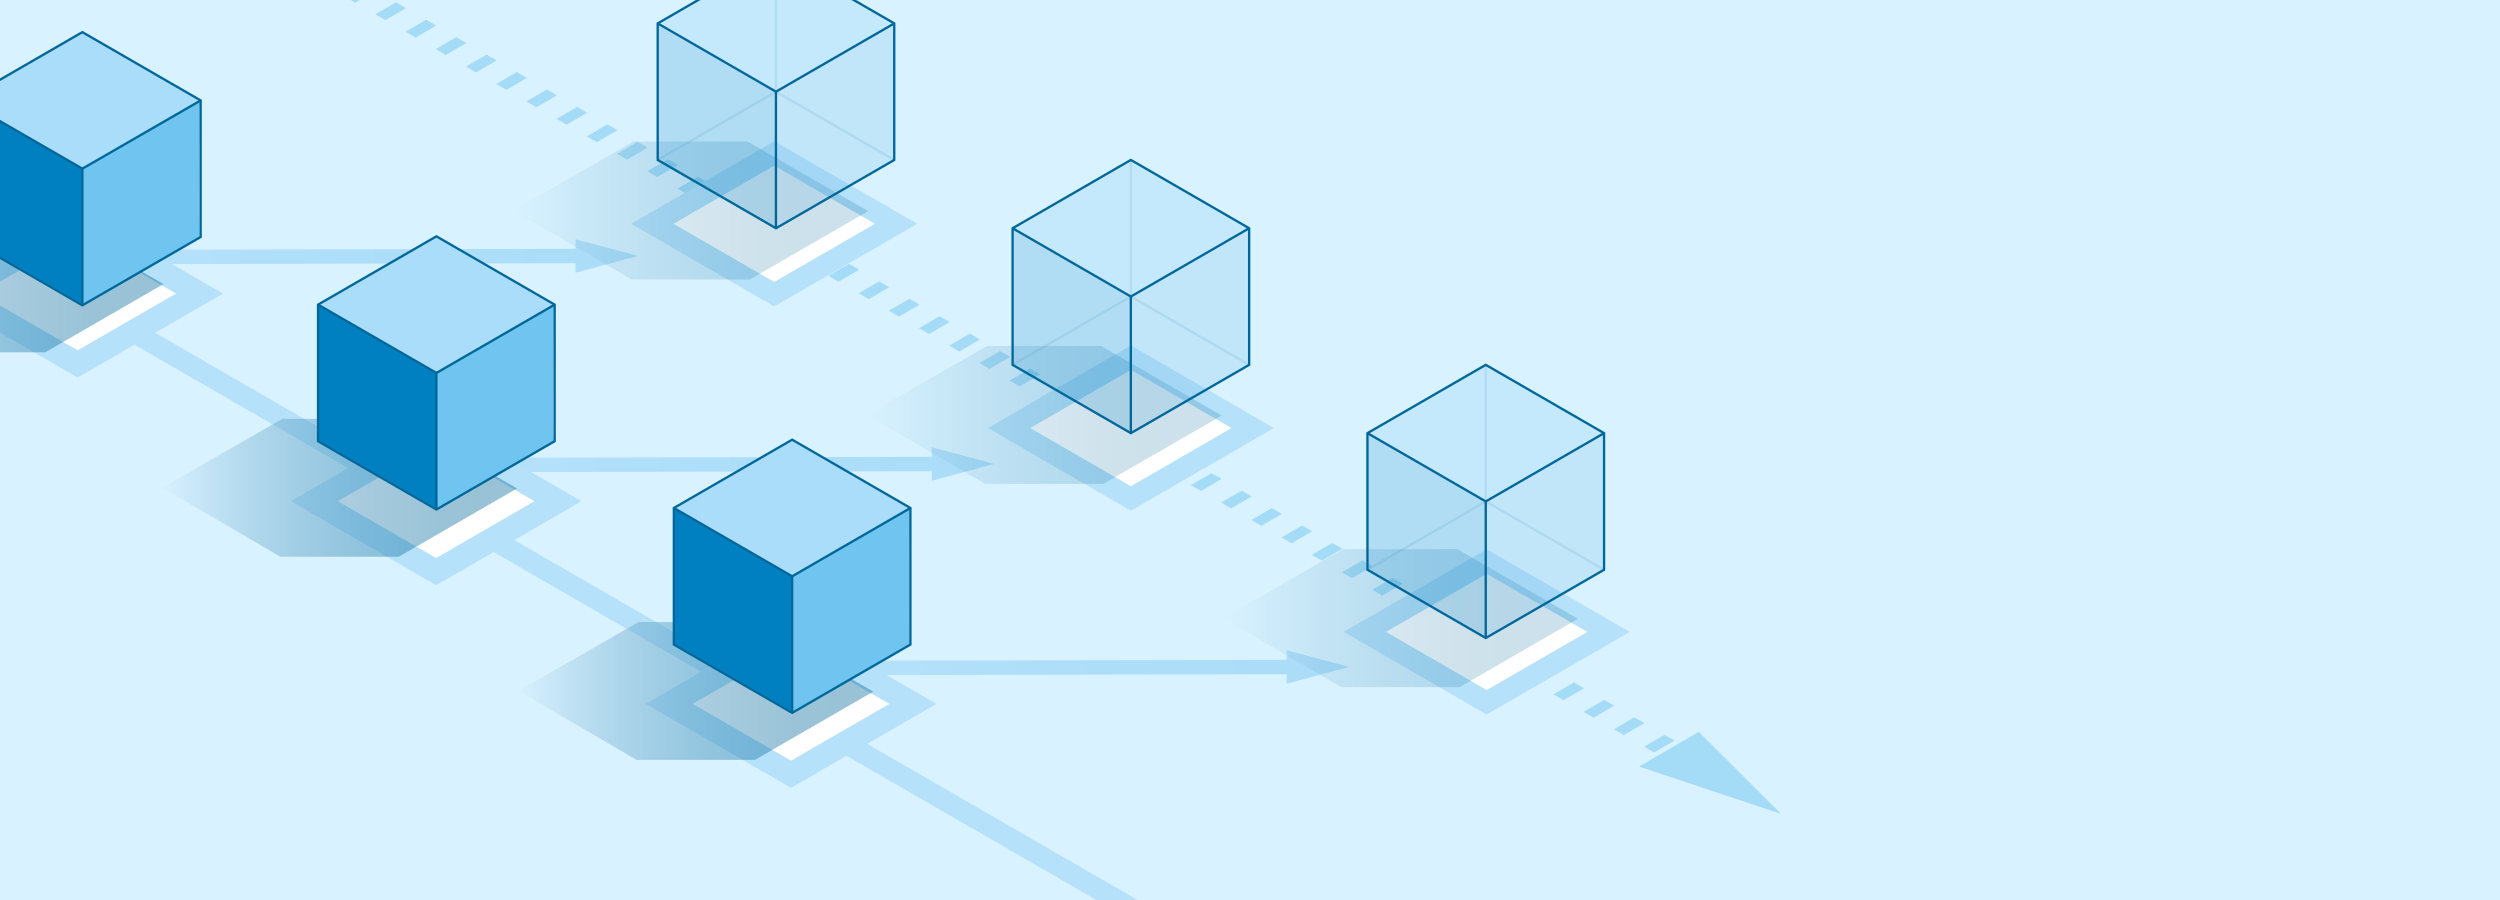 <?xml version="1.0" encoding="utf-8"?>
<!-- Generator: Adobe Illustrator 25.4.1, SVG Export Plug-In . SVG Version: 6.00 Build 0)  -->
<svg version="1.1" id="Ebene_2" xmlns="http://www.w3.org/2000/svg" xmlns:xlink="http://www.w3.org/1999/xlink" x="0px" y="0px"
	 viewBox="0 0 500 180" style="enable-background:new 0 0 500 180;" xml:space="preserve">
<style type="text/css">
	.st0{clip-path:url(#SVGID_00000087398264733226423660000004070399875903159424_);fill:#D9F2FF;}
	.st1{clip-path:url(#SVGID_00000087398264733226423660000004070399875903159424_);}
	
		.st2{fill:none;stroke:url(#SVGID_00000123440510788955071080000014397214764962906756_);stroke-width:2.878;stroke-miterlimit:10;}
	.st3{fill:url(#SVGID_00000073714957440708935880000007055740479308623512_);}
	
		.st4{fill:none;stroke:url(#SVGID_00000072263869925053313920000012450603733276194209_);stroke-width:2.878;stroke-miterlimit:10;}
	.st5{fill:url(#SVGID_00000152980429526426303290000012146490503759242895_);}
	
		.st6{fill:none;stroke:url(#SVGID_00000049926887428408080550000016229069017936825783_);stroke-width:2.878;stroke-miterlimit:10;}
	.st7{fill:url(#SVGID_00000168804055847628955560000010900967693340049543_);}
	.st8{opacity:0.5;}
	.st9{fill:#6FC5F0;}
	.st10{fill:#FFFFFF;stroke:#B5E1FA;stroke-width:4.234;stroke-miterlimit:10;}
	.st11{opacity:0.2;filter:url(#whblur-02);}
	.st12{fill:url(#SVGID_00000099624003483965466600000004490976042720673678_);}
	.st13{fill:url(#SVGID_00000168798843307841201230000011105156949397037701_);}
	.st14{fill:url(#SVGID_00000173160731997348898750000000867225984177202073_);}
	.st15{opacity:0.2;}
	.st16{fill:#0D86C8;}
	.st17{fill:#5EADE1;}
	.st18{opacity:0.1;}
	.st19{fill:none;stroke:#00679A;stroke-width:0.47;stroke-miterlimit:10;}
	.st20{fill:#B5E1FA;}
	.st21{fill:#FFFFFF;stroke:#B5E1FA;stroke-width:4.704;stroke-miterlimit:10;}
	.st22{opacity:0.4;filter:url(#whblur-02);}
	.st23{fill:url(#SVGID_00000111910342531676279600000016077285441396829593_);}
	.st24{fill:url(#SVGID_00000142147171664299978770000010550875337502309530_);}
	.st25{fill:url(#SVGID_00000084531352707168092960000003011875331345294238_);}
	.st26{fill:#0080C0;}
	.st27{fill:#AADDF9;}
</style>
<filter  id="whblur-02">
	<feGaussianBlur  stdDeviation="2"></feGaussianBlur>
</filter>
<g>
	<defs>
		<rect id="SVGID_1_" width="500" height="180"/>
	</defs>
	<clipPath id="SVGID_00000142893299511749395810000015477091110842010522_">
		<use xlink:href="#SVGID_1_"  style="overflow:visible;"/>
	</clipPath>
	
		<rect x="-16.59" y="-15.2" style="clip-path:url(#SVGID_00000142893299511749395810000015477091110842010522_);fill:#D9F2FF;" width="533.51" height="208.19"/>
	<g id="RÜBERPFEILE" style="clip-path:url(#SVGID_00000142893299511749395810000015477091110842010522_);">
		<g>
			<g>
				
					<linearGradient id="SVGID_00000023247044983333359090000012386719214791403151_" gradientUnits="userSpaceOnUse" x1="28.791" y1="131.891" x2="127.583" y2="131.891" gradientTransform="matrix(1 0 0 -1 0 183.18)">
					<stop  offset="0" style="stop-color:#B5E1FA"/>
					<stop  offset="0.389" style="stop-color:#AEDEF9"/>
					<stop  offset="1" style="stop-color:#AADDF9"/>
				</linearGradient>
				
					<line style="fill:none;stroke:url(#SVGID_00000023247044983333359090000012386719214791403151_);stroke-width:2.878;stroke-miterlimit:10;" x1="28.79" y1="51.38" x2="117.38" y2="51.2"/>
				<g>
					
						<linearGradient id="SVGID_00000096737810334083401710000013579374364551018646_" gradientUnits="userSpaceOnUse" x1="28.792" y1="131.976" x2="127.584" y2="131.976" gradientTransform="matrix(1 0 0 -1 0 183.18)">
						<stop  offset="0" style="stop-color:#B5E1FA"/>
						<stop  offset="0.389" style="stop-color:#AEDEF9"/>
						<stop  offset="1" style="stop-color:#AADDF9"/>
					</linearGradient>
					<polygon style="fill:url(#SVGID_00000096737810334083401710000013579374364551018646_);" points="115.1,54.55 127.58,51.18 
						115.1,47.86 					"/>
				</g>
			</g>
		</g>
		<g>
			<g>
				
					<linearGradient id="SVGID_00000177485983245918261480000012363612355340414893_" gradientUnits="userSpaceOnUse" x1="100.049" y1="90.288" x2="198.841" y2="90.288" gradientTransform="matrix(1 0 0 -1 0 183.18)">
					<stop  offset="0" style="stop-color:#B5E1FA"/>
					<stop  offset="0.389" style="stop-color:#AEDEF9"/>
					<stop  offset="1" style="stop-color:#AADDF9"/>
				</linearGradient>
				
					<line style="fill:none;stroke:url(#SVGID_00000177485983245918261480000012363612355340414893_);stroke-width:2.878;stroke-miterlimit:10;" x1="100.05" y1="92.98" x2="188.64" y2="92.8"/>
				<g>
					
						<linearGradient id="SVGID_00000121268348913955309130000017343343108373243295_" gradientUnits="userSpaceOnUse" x1="100.049" y1="90.377" x2="198.842" y2="90.377" gradientTransform="matrix(1 0 0 -1 0 183.18)">
						<stop  offset="0" style="stop-color:#B5E1FA"/>
						<stop  offset="0.389" style="stop-color:#AEDEF9"/>
						<stop  offset="1" style="stop-color:#AADDF9"/>
					</linearGradient>
					<polygon style="fill:url(#SVGID_00000121268348913955309130000017343343108373243295_);" points="186.36,96.15 198.84,92.78 
						186.35,89.45 					"/>
				</g>
			</g>
		</g>
		<g>
			<g>
				
					<linearGradient id="SVGID_00000031207027794724812800000001687605254741913495_" gradientUnits="userSpaceOnUse" x1="171.043" y1="49.691" x2="269.835" y2="49.691" gradientTransform="matrix(1 0 0 -1 0 183.18)">
					<stop  offset="0" style="stop-color:#B5E1FA"/>
					<stop  offset="0.389" style="stop-color:#AEDEF9"/>
					<stop  offset="1" style="stop-color:#AADDF9"/>
				</linearGradient>
				
					<line style="fill:none;stroke:url(#SVGID_00000031207027794724812800000001687605254741913495_);stroke-width:2.878;stroke-miterlimit:10;" x1="171.05" y1="133.58" x2="259.63" y2="133.4"/>
				<g>
					
						<linearGradient id="SVGID_00000170980852890162630640000000970082744442840729_" gradientUnits="userSpaceOnUse" x1="171.042" y1="49.776" x2="269.834" y2="49.776" gradientTransform="matrix(1 0 0 -1 0 183.18)">
						<stop  offset="0" style="stop-color:#B5E1FA"/>
						<stop  offset="0.389" style="stop-color:#AEDEF9"/>
						<stop  offset="1" style="stop-color:#AADDF9"/>
					</linearGradient>
					<polygon style="fill:url(#SVGID_00000170980852890162630640000000970082744442840729_);" points="257.36,136.75 269.83,133.38 
						257.34,130.06 					"/>
				</g>
			</g>
		</g>
	</g>
	<g id="GRUPPE_x5F_02" style="clip-path:url(#SVGID_00000142893299511749395810000015477091110842010522_);">
		<g>
			<g>
				<g class="st8">
					<g>
						<g>
							<polygon class="st9" points="339.76,146.37 356.21,162.79 327.82,153.32 							"/>
						</g>
						<g>
							<polygon class="st9" points="332.9,146.96 334.92,148.11 330.81,150.5 328.79,149.35 							"/>
						</g>
						<g>
							<polygon class="st9" points="316.71,142.37 320.82,139.98 322.84,141.14 318.73,143.53 							"/>
						</g>
						<g>
							<polygon class="st9" points="322.75,145.86 326.86,143.47 328.88,144.62 324.77,147.01 							"/>
						</g>
						<g>
							<polygon class="st9" points="310.67,138.87 314.78,136.48 316.8,137.65 312.69,140.04 							"/>
						</g>
						<g>
							<polygon class="st9" points="286.5,124.93 290.62,122.54 292.63,123.7 288.52,126.09 							"/>
						</g>
						<g>
							<polygon class="st9" points="292.55,128.41 296.66,126.02 298.68,127.19 294.57,129.58 							"/>
						</g>
						<g>
							<polygon class="st9" points="298.58,131.9 302.7,129.51 304.72,130.68 300.61,133.07 							"/>
						</g>
						<g>
							<polygon class="st9" points="304.63,135.39 308.74,133 310.76,134.16 306.65,136.55 							"/>
						</g>
						<g>
							<polygon class="st9" points="280.46,121.44 284.57,119.05 286.59,120.21 282.48,122.6 							"/>
						</g>
						<g>
							<polygon class="st9" points="268.38,114.46 272.49,112.07 274.51,113.24 270.4,115.63 							"/>
						</g>
						<g>
							<polygon class="st9" points="274.42,117.95 278.53,115.56 280.55,116.73 276.44,119.12 							"/>
						</g>
						<g>
							<polygon class="st9" points="250.26,104 254.37,101.61 256.39,102.78 252.28,105.17 							"/>
						</g>
						<g>
							<polygon class="st9" points="256.3,107.49 260.41,105.1 262.43,106.27 258.32,108.66 							"/>
						</g>
						<g>
							<polygon class="st9" points="262.34,110.98 266.45,108.59 268.47,109.75 264.36,112.14 							"/>
						</g>
						<g>
							<polygon class="st9" points="238.17,97.03 242.29,94.64 244.31,95.79 240.2,98.18 							"/>
						</g>
						<g>
							<polygon class="st9" points="244.22,100.51 248.33,98.12 250.35,99.28 246.23,101.67 							"/>
						</g>
						<g>
							<polygon class="st9" points="201.93,76.09 206.04,73.7 208.06,74.87 203.95,77.26 							"/>
						</g>
						<g>
							<polygon class="st9" points="207.97,79.58 212.08,77.19 214.1,78.36 209.99,80.75 							"/>
						</g>
						<g>
							<polygon class="st9" points="214.01,83.07 218.12,80.68 220.14,81.85 216.03,84.24 							"/>
						</g>
						<g>
							<polygon class="st9" points="220.05,86.56 224.16,84.18 226.18,85.33 222.07,87.72 							"/>
						</g>
						<g>
							<polygon class="st9" points="226.09,90.05 230.2,87.66 232.22,88.82 228.11,91.21 							"/>
						</g>
						<g>
							<polygon class="st9" points="232.14,93.54 236.25,91.15 238.27,92.31 234.15,94.7 							"/>
						</g>
						<g>
							<polygon class="st9" points="165.68,55.17 169.79,52.78 171.81,53.95 167.7,56.34 							"/>
						</g>
						<g>
							<polygon class="st9" points="171.73,58.66 175.84,56.27 177.85,57.43 173.74,59.82 							"/>
						</g>
						<g>
							<polygon class="st9" points="177.76,62.14 181.87,59.75 183.9,60.92 179.79,63.31 							"/>
						</g>
						<g>
							<polygon class="st9" points="183.81,65.63 187.92,63.24 189.93,64.41 185.82,66.8 							"/>
						</g>
						<g>
							<polygon class="st9" points="189.85,69.12 193.96,66.73 195.98,67.9 191.87,70.29 							"/>
						</g>
						<g>
							<polygon class="st9" points="195.88,72.61 200,70.22 202.02,71.38 197.91,73.77 							"/>
						</g>
						<g>
							<polygon class="st9" points="159.64,51.68 163.75,49.29 165.77,50.46 161.66,52.85 							"/>
						</g>
						<g>
							<polygon class="st9" points="153.6,48.2 157.71,45.81 159.73,46.97 155.62,49.36 							"/>
						</g>
						<g>
							<polygon class="st9" points="147.56,44.71 151.67,42.32 153.69,43.48 149.58,45.87 							"/>
						</g>
						<g>
							<polygon class="st9" points="141.52,41.22 145.63,38.83 147.65,39.99 143.54,42.38 							"/>
						</g>
						<g>
							<polygon class="st9" points="93.19,13.31 97.3,10.92 99.32,12.09 95.21,14.48 							"/>
						</g>
						<g>
							<polygon class="st9" points="99.23,16.8 103.34,14.41 105.36,15.58 101.25,17.97 							"/>
						</g>
						<g>
							<polygon class="st9" points="105.27,20.29 109.38,17.9 111.4,19.06 107.29,21.45 							"/>
						</g>
						<g>
							<polygon class="st9" points="111.32,23.78 115.43,21.39 117.44,22.55 113.33,24.94 							"/>
						</g>
						<g>
							<polygon class="st9" points="117.35,27.27 121.46,24.88 123.49,26.04 119.38,28.43 							"/>
						</g>
						<g>
							<polygon class="st9" points="123.39,30.76 127.51,28.37 129.52,29.53 125.41,31.92 							"/>
						</g>
						<g>
							<polygon class="st9" points="129.44,34.25 133.55,31.86 135.57,33.01 131.46,35.4 							"/>
						</g>
						<g>
							<polygon class="st9" points="135.47,37.73 139.58,35.34 141.61,36.5 137.5,38.89 							"/>
						</g>
						<g>
							<polygon class="st9" points="87.15,9.83 91.26,7.44 93.28,8.6 89.17,10.99 							"/>
						</g>
						<g>
							<polygon class="st9" points="75.06,2.85 79.17,0.46 81.2,1.63 77.09,4.02 							"/>
						</g>
						<g>
							<polygon class="st9" points="81.11,6.34 85.22,3.95 87.24,5.11 83.13,7.5 							"/>
						</g>
						<g>
							<polygon class="st9" points="69.03,-0.63 73.14,-3.02 75.16,-1.86 71.05,0.53 							"/>
						</g>
					</g>
				</g>
				<polygon class="st10" points="201.8,85.61 226.17,71.54 250.55,85.61 226.17,99.69 				"/>
				<polygon class="st10" points="130.46,44.76 154.84,30.69 179.21,44.76 154.84,58.84 				"/>
				<polygon class="st10" points="272.96,126.38 297.33,112.31 321.71,126.38 297.33,140.46 				"/>
			</g>
		</g>
		<g id="SCHATTEN_00000103264574291793546120000006926602406798228156_" class="st11">
			<g>
				
					<linearGradient id="SVGID_00000182526685971298331160000011150836966932704142_" gradientUnits="userSpaceOnUse" x1="244.6" y1="59.556" x2="315.575" y2="59.556" gradientTransform="matrix(1 0 0 -1 0 183.18)">
					<stop  offset="0" style="stop-color:#D9EFFD"/>
					<stop  offset="8.419495e-03" style="stop-color:#D5EDFB"/>
					<stop  offset="0.143" style="stop-color:#9DCAE2"/>
					<stop  offset="0.278" style="stop-color:#6DABCC"/>
					<stop  offset="0.412" style="stop-color:#4693BA"/>
					<stop  offset="0.542" style="stop-color:#277FAC"/>
					<stop  offset="0.669" style="stop-color:#1272A2"/>
					<stop  offset="0.792" style="stop-color:#04699C"/>
					<stop  offset="0.904" style="stop-color:#00679A"/>
				</linearGradient>
				<polygon style="fill:url(#SVGID_00000182526685971298331160000011150836966932704142_);" points="291.46,109.83 315.58,123.76 
					291.92,137.42 268.26,137.42 244.6,123.62 268.66,109.83 				"/>
			</g>
			<g>
				
					<linearGradient id="SVGID_00000108996365664241706430000016004891390721760440_" gradientUnits="userSpaceOnUse" x1="173.361" y1="100.2" x2="244.336" y2="100.2" gradientTransform="matrix(1 0 0 -1 0 183.18)">
					<stop  offset="0" style="stop-color:#D9EFFD"/>
					<stop  offset="8.419495e-03" style="stop-color:#D5EDFB"/>
					<stop  offset="0.143" style="stop-color:#9DCAE2"/>
					<stop  offset="0.278" style="stop-color:#6DABCC"/>
					<stop  offset="0.412" style="stop-color:#4693BA"/>
					<stop  offset="0.542" style="stop-color:#277FAC"/>
					<stop  offset="0.669" style="stop-color:#1272A2"/>
					<stop  offset="0.792" style="stop-color:#04699C"/>
					<stop  offset="0.904" style="stop-color:#00679A"/>
				</linearGradient>
				<polygon style="fill:url(#SVGID_00000108996365664241706430000016004891390721760440_);" points="220.21,69.19 244.34,83.11 
					220.67,96.77 197.02,96.77 173.36,82.98 197.42,69.19 				"/>
			</g>
			<g>
				
					<linearGradient id="SVGID_00000176025284352535999730000007462432085763452298_" gradientUnits="userSpaceOnUse" x1="102.648" y1="141.078" x2="173.624" y2="141.078" gradientTransform="matrix(1 0 0 -1 0 183.18)">
					<stop  offset="0" style="stop-color:#D9EFFD"/>
					<stop  offset="8.419495e-03" style="stop-color:#D5EDFB"/>
					<stop  offset="0.143" style="stop-color:#9DCAE2"/>
					<stop  offset="0.278" style="stop-color:#6DABCC"/>
					<stop  offset="0.412" style="stop-color:#4693BA"/>
					<stop  offset="0.542" style="stop-color:#277FAC"/>
					<stop  offset="0.669" style="stop-color:#1272A2"/>
					<stop  offset="0.792" style="stop-color:#04699C"/>
					<stop  offset="0.904" style="stop-color:#00679A"/>
				</linearGradient>
				<polygon style="fill:url(#SVGID_00000176025284352535999730000007462432085763452298_);" points="149.5,28.31 173.62,42.23 
					149.96,55.89 126.31,55.89 102.65,42.1 126.71,28.31 				"/>
			</g>
		</g>
		<g id="ALL_x5F_BOXES-TRANS">
			<g id="_x33__x5F_BOXES-TRANS" class="st15">
				<g>
					<polygon class="st16" points="273.49,86.63 297.15,100.29 297.15,127.61 273.49,113.95 					"/>
					<polygon class="st17" points="297.15,127.61 320.81,113.95 320.81,86.63 297.15,100.29 					"/>
					<polygon class="st9" points="273.49,86.63 297.15,72.97 320.81,86.63 297.15,100.29 					"/>
				</g>
				<g>
					<polygon class="st16" points="202.52,45.65 226.17,59.31 226.17,86.63 202.52,72.97 					"/>
					<polygon class="st17" points="226.17,86.63 249.83,72.97 249.83,45.65 226.17,59.31 					"/>
					<polygon class="st9" points="202.52,45.65 226.18,31.99 249.83,45.65 226.17,59.31 					"/>
				</g>
				<g>
					<polygon class="st16" points="131.54,4.68 155.19,18.34 155.19,45.65 131.54,31.99 					"/>
					<polygon class="st17" points="155.19,45.65 178.85,31.99 178.85,4.68 155.19,18.34 					"/>
					<polygon class="st9" points="131.54,4.68 155.19,-8.98 178.85,4.68 155.19,18.34 					"/>
				</g>
			</g>
			<g id="_x33__x5F_OUTLINES-TRANS">
				<g id="OUTLINE-Trans">
					<g id="TRANS-BGLines" class="st18">
						<polyline class="st19" points="297.15,72.97 297.15,100.29 320.81,113.95 						"/>
						<line class="st19" x1="273.49" y1="113.95" x2="297.15" y2="100.29"/>
					</g>
					<polygon class="st19" points="273.49,113.95 273.49,86.63 297.15,72.97 320.81,86.63 320.81,113.95 297.15,127.6 					"/>
					<polyline class="st19" points="297.15,127.6 297.15,100.29 273.49,86.63 					"/>
					<line class="st19" x1="320.81" y1="86.63" x2="297.15" y2="100.29"/>
				</g>
				<g id="OUTLINE-Trans_00000108293863656407145930000001417338029730158978_">
					<g id="TRANS-BGLines_00000171720098766023290640000005553796368554292373_" class="st18">
						<polyline class="st19" points="226.17,31.99 226.17,59.31 249.83,72.97 						"/>
						<line class="st19" x1="202.52" y1="72.97" x2="226.17" y2="59.31"/>
					</g>
					<polygon class="st19" points="202.52,72.97 202.52,45.65 226.17,31.99 249.83,45.65 249.83,72.97 226.17,86.63 					"/>
					<polyline class="st19" points="226.17,86.63 226.17,59.31 202.52,45.65 					"/>
					<line class="st19" x1="249.83" y1="45.65" x2="226.17" y2="59.31"/>
				</g>
				<g id="OUTLINE-Trans_00000067943681280933003660000006348749570731505841_">
					<g id="TRANS-BGLines_00000034071538538604698330000005298842537121258628_" class="st18">
						<polyline class="st19" points="155.19,-8.98 155.19,18.34 178.85,31.99 						"/>
						<line class="st19" x1="131.54" y1="31.99" x2="155.19" y2="18.34"/>
					</g>
					<polygon class="st19" points="131.54,31.99 131.54,4.68 155.19,-8.98 178.85,4.68 178.85,31.99 155.19,45.65 					"/>
					<polyline class="st19" points="155.19,45.65 155.19,18.34 131.54,4.68 					"/>
					<line class="st19" x1="178.85" y1="4.68" x2="155.19" y2="18.34"/>
				</g>
			</g>
		</g>
	</g>
	<g id="GRUPPE_x5F_01" style="clip-path:url(#SVGID_00000142893299511749395810000015477091110842010522_);">
		<g id="BODEN">
			<g>
				<g>
					<g>
						<polygon class="st20" points="253.95,195.26 249.84,197.65 -48.12,25.63 -44.01,23.24 						"/>
					</g>
				</g>
			</g>
			<polygon class="st21" points="62.85,100.24 87.23,86.17 111.6,100.24 87.23,114.32 			"/>
			<polygon class="st21" points="-8.85,58.72 15.53,44.64 39.9,58.72 15.53,72.78 			"/>
			<polygon class="st21" points="133.83,140.78 158.2,126.7 182.58,140.78 158.2,154.85 			"/>
		</g>
		<g id="SCHATTEN" class="st22">
			<g>
				
					<linearGradient id="SVGID_00000075871697033630992550000011789226075200835714_" gradientUnits="userSpaceOnUse" x1="103.664" y1="44.992" x2="174.649" y2="44.992" gradientTransform="matrix(1 0 0 -1 0 183.18)">
					<stop  offset="0" style="stop-color:#D9EFFD"/>
					<stop  offset="8.419495e-03" style="stop-color:#D5EDFB"/>
					<stop  offset="0.143" style="stop-color:#9DCAE2"/>
					<stop  offset="0.278" style="stop-color:#6DABCC"/>
					<stop  offset="0.412" style="stop-color:#4693BA"/>
					<stop  offset="0.542" style="stop-color:#277FAC"/>
					<stop  offset="0.669" style="stop-color:#1272A2"/>
					<stop  offset="0.792" style="stop-color:#04699C"/>
					<stop  offset="0.904" style="stop-color:#00679A"/>
				</linearGradient>
				<polygon style="fill:url(#SVGID_00000075871697033630992550000011789226075200835714_);" points="150.53,124.4 174.65,138.32 
					150.99,151.98 127.33,151.98 103.66,138.19 127.72,124.4 				"/>
			</g>
			<g>
				
					<linearGradient id="SVGID_00000057832116935255695550000002584721287147029158_" gradientUnits="userSpaceOnUse" x1="32.425" y1="85.626" x2="103.401" y2="85.626" gradientTransform="matrix(1 0 0 -1 0 183.18)">
					<stop  offset="0" style="stop-color:#D9EFFD"/>
					<stop  offset="8.419495e-03" style="stop-color:#D5EDFB"/>
					<stop  offset="0.143" style="stop-color:#9DCAE2"/>
					<stop  offset="0.278" style="stop-color:#6DABCC"/>
					<stop  offset="0.412" style="stop-color:#4693BA"/>
					<stop  offset="0.542" style="stop-color:#277FAC"/>
					<stop  offset="0.669" style="stop-color:#1272A2"/>
					<stop  offset="0.792" style="stop-color:#04699C"/>
					<stop  offset="0.904" style="stop-color:#00679A"/>
				</linearGradient>
				<polygon style="fill:url(#SVGID_00000057832116935255695550000002584721287147029158_);" points="79.29,83.76 103.4,97.69 
					79.75,111.35 56.09,111.35 32.43,97.55 56.48,83.76 				"/>
			</g>
			<g>
				
					<linearGradient id="SVGID_00000071558053286837886610000010405592227103273861_" gradientUnits="userSpaceOnUse" x1="-38.287" y1="126.505" x2="32.689" y2="126.505" gradientTransform="matrix(1 0 0 -1 0 183.18)">
					<stop  offset="0" style="stop-color:#D9EFFD"/>
					<stop  offset="8.419495e-03" style="stop-color:#D5EDFB"/>
					<stop  offset="0.143" style="stop-color:#9DCAE2"/>
					<stop  offset="0.278" style="stop-color:#6DABCC"/>
					<stop  offset="0.412" style="stop-color:#4693BA"/>
					<stop  offset="0.542" style="stop-color:#277FAC"/>
					<stop  offset="0.669" style="stop-color:#1272A2"/>
					<stop  offset="0.792" style="stop-color:#04699C"/>
					<stop  offset="0.904" style="stop-color:#00679A"/>
				</linearGradient>
				<polygon style="fill:url(#SVGID_00000071558053286837886610000010405592227103273861_);" points="8.58,42.88 32.69,56.81 
					9.04,70.47 -14.63,70.47 -38.29,56.68 -14.23,42.88 				"/>
			</g>
		</g>
		<g id="BOXES">
			<g id="_x33_BOXES">
				<g>
					<polygon class="st26" points="-7.01,20.18 16.47,33.74 16.47,60.85 -7.01,47.3 					"/>
					<path class="st9" d="M16.47,60.85c0,0,23.74-13.41,23.48-13.56c-0.25-0.14,0-27.11,0-27.11L16.47,33.74V60.85z"/>
					<polygon class="st27" points="-7.01,20.18 16.47,6.63 39.95,20.18 16.47,33.74 					"/>
				</g>
				<g>
					<polygon class="st26" points="63.79,61.03 87.28,74.59 87.28,101.69 63.79,88.14 					"/>
					<path class="st9" d="M87.28,101.69c0,0,23.74-13.41,23.48-13.56c-0.25-0.15,0-27.11,0-27.11L87.28,74.58V101.69z"/>
					<polygon class="st27" points="63.79,61.03 87.28,47.47 110.76,61.02 87.28,74.59 					"/>
				</g>
				<g>
					<polygon class="st26" points="134.95,101.7 158.42,115.26 158.42,142.37 134.95,128.82 					"/>
					<path class="st9" d="M158.42,142.37c0,0,23.74-13.41,23.48-13.56c-0.25-0.15,0-27.11,0-27.11l-23.48,13.57V142.37z"/>
					<polygon class="st27" points="134.95,101.7 158.42,88.15 181.9,101.69 158.42,115.26 					"/>
				</g>
			</g>
			<g id="_x33_OUTLINES">
				<g id="OUTLINE">
					<polygon class="st19" points="134.77,128.91 134.77,101.6 158.43,87.94 182.08,101.6 182.08,128.91 158.43,142.57 					"/>
					<polyline class="st19" points="158.43,142.57 158.43,115.26 134.77,101.6 					"/>
					<line class="st19" x1="182.08" y1="101.6" x2="158.43" y2="115.26"/>
				</g>
				<g id="OUTLINE_00000156545622239083738250000000375427414337590428_">
					<polygon class="st19" points="-7.18,47.4 -7.18,20.09 16.47,6.43 40.13,20.09 40.13,47.4 16.47,61.06 					"/>
					<polyline class="st19" points="16.47,61.06 16.47,33.74 -7.18,20.09 					"/>
					<line class="st19" x1="40.13" y1="20.09" x2="16.47" y2="33.74"/>
				</g>
				<g id="OUTLINE_00000091733671040092947020000014292293799139183525_">
					<polygon class="st19" points="63.61,88.24 63.61,60.93 87.28,47.27 110.93,60.93 110.93,88.24 87.28,101.9 					"/>
					<polyline class="st19" points="87.28,101.9 87.28,74.59 63.61,60.93 					"/>
					<line class="st19" x1="110.93" y1="60.93" x2="87.28" y2="74.59"/>
				</g>
			</g>
		</g>
	</g>
</g>
</svg>
